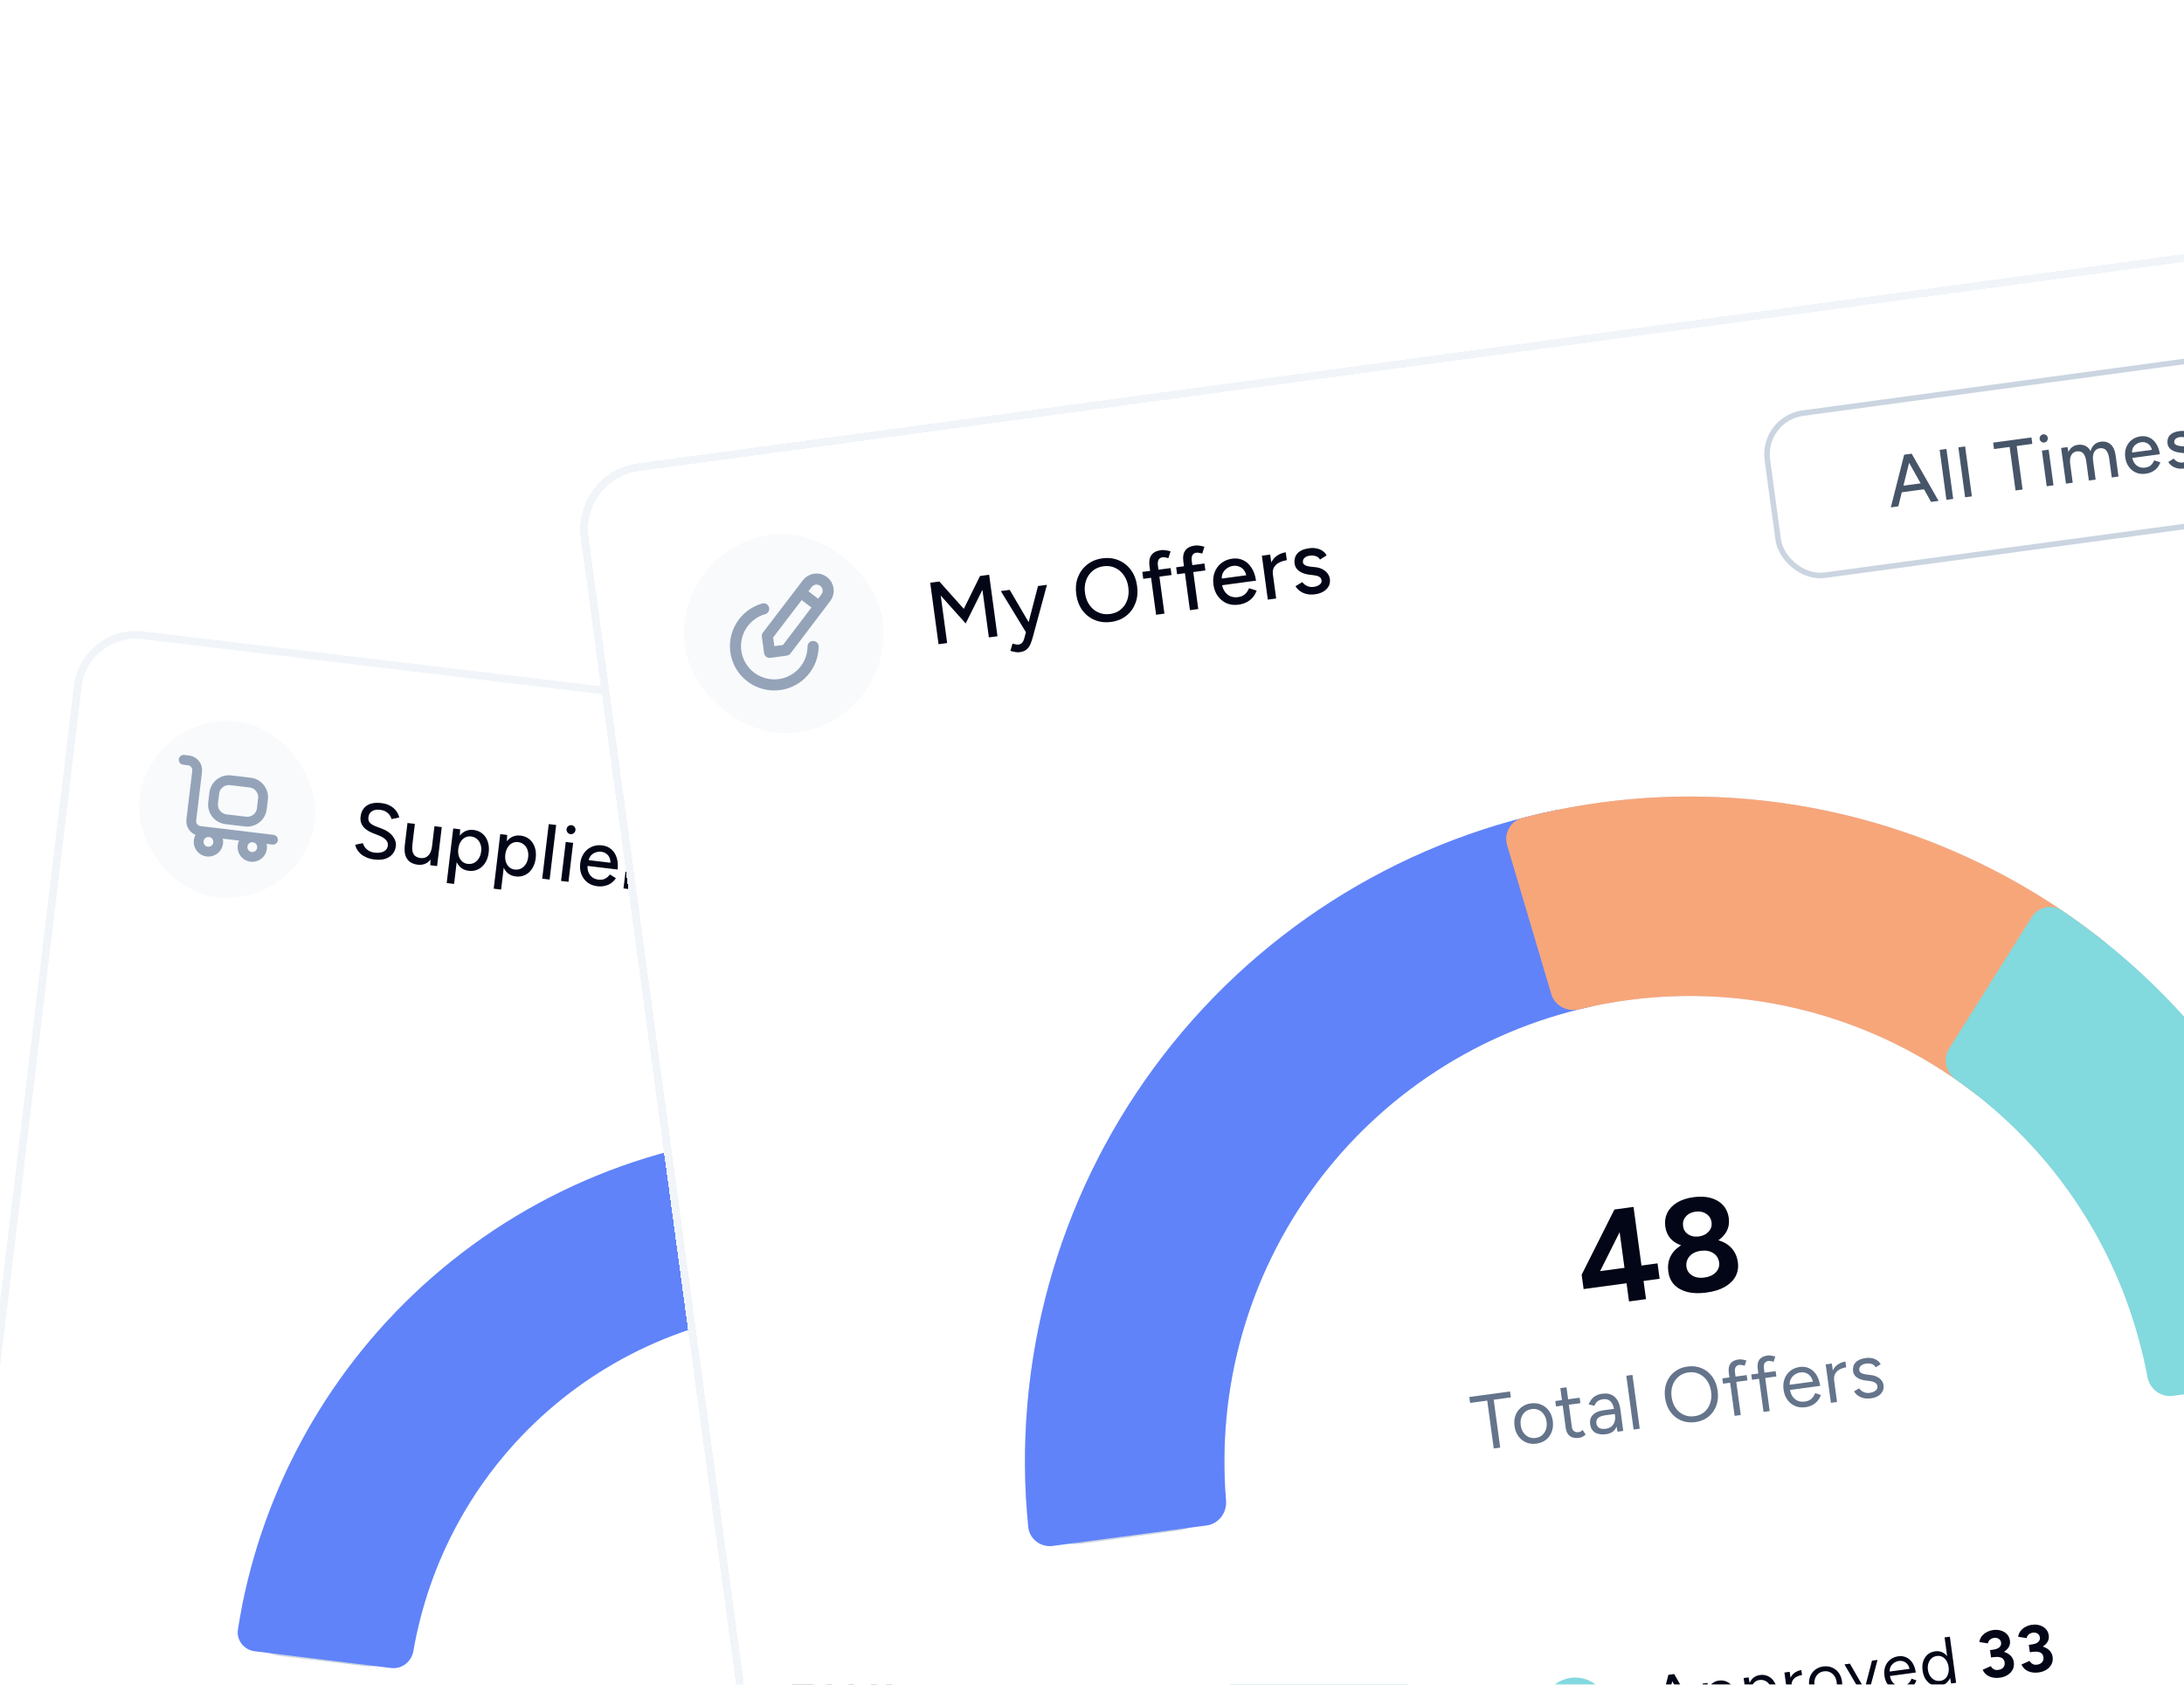<svg width="280" height="216" viewBox="0 0 280 216" fill="none" xmlns="http://www.w3.org/2000/svg">
<rect x="10.867" y="80.556" width="220.464" height="170.548" rx="7.5" transform="rotate(6.839 10.867 80.556)" fill="white"/>
<rect x="10.867" y="80.556" width="220.464" height="170.548" rx="7.5" transform="rotate(6.839 10.867 80.556)" stroke="#F1F5F9"/>
<rect x="19.226" y="91.195" width="22.65" height="22.65" rx="11.325" transform="rotate(6.839 19.226 91.195)" fill="#F8FAFC"/>
<g clip-path="url(#clip0_405_15140)">
<path d="M23.549 97.422L24.174 97.497C24.505 97.537 24.807 97.706 25.013 97.969C25.219 98.231 25.313 98.565 25.273 98.896L24.524 105.143C24.484 105.474 24.578 105.808 24.784 106.07C24.99 106.333 25.292 106.502 25.623 106.542L34.994 107.666M27.472 101.694C27.532 101.197 27.786 100.744 28.18 100.435C28.573 100.126 29.074 99.986 29.571 100.045L32.07 100.345C32.567 100.404 33.02 100.659 33.329 101.053C33.638 101.446 33.779 101.947 33.719 102.444L33.569 103.693C33.509 104.19 33.255 104.643 32.861 104.952C32.468 105.262 31.967 105.402 31.47 105.342L28.971 105.043C28.474 104.983 28.021 104.728 27.712 104.335C27.403 103.941 27.263 103.441 27.322 102.944L27.472 101.694ZM25.474 107.791C25.434 108.123 25.527 108.456 25.733 108.719C25.94 108.981 26.242 109.151 26.573 109.191C26.904 109.23 27.238 109.137 27.5 108.931C27.763 108.724 27.933 108.422 27.972 108.091C28.012 107.76 27.919 107.426 27.712 107.164C27.506 106.901 27.204 106.732 26.873 106.692C26.541 106.652 26.208 106.746 25.945 106.952C25.683 107.158 25.513 107.46 25.474 107.791ZM31.096 108.466C31.056 108.797 31.149 109.131 31.356 109.393C31.562 109.655 31.864 109.825 32.195 109.865C32.526 109.905 32.86 109.811 33.123 109.605C33.385 109.399 33.555 109.097 33.594 108.765C33.634 108.434 33.541 108.1 33.334 107.838C33.128 107.576 32.826 107.406 32.495 107.366C32.163 107.326 31.83 107.42 31.567 107.626C31.305 107.832 31.135 108.134 31.096 108.466Z" stroke="#94A3B8" stroke-width="1.258" stroke-linecap="round" stroke-linejoin="round"/>
</g>
<path d="M48.021 110.206C47.648 110.161 47.313 110.077 47.017 109.954C46.728 109.831 46.478 109.683 46.27 109.509C46.068 109.329 45.905 109.138 45.781 108.933C45.657 108.729 45.577 108.52 45.542 108.307L46.529 108.111C46.596 108.396 46.757 108.655 47.013 108.889C47.269 109.122 47.6 109.266 48.005 109.322C48.498 109.381 48.897 109.331 49.2 109.171C49.51 109.006 49.685 108.76 49.724 108.433C49.76 108.133 49.666 107.875 49.442 107.659C49.218 107.436 48.909 107.25 48.515 107.102L47.731 106.795C47.421 106.67 47.143 106.511 46.895 106.32C46.655 106.128 46.472 105.9 46.349 105.635C46.225 105.371 46.184 105.065 46.226 104.718C46.302 104.079 46.569 103.604 47.025 103.293C47.488 102.984 48.113 102.876 48.899 102.971C49.352 103.025 49.736 103.145 50.052 103.332C50.368 103.512 50.619 103.731 50.804 103.99C50.996 104.25 51.122 104.525 51.182 104.816L50.194 105.022C50.117 104.709 49.952 104.445 49.701 104.233C49.45 104.013 49.124 103.88 48.725 103.832C48.305 103.782 47.96 103.842 47.689 104.012C47.425 104.183 47.273 104.442 47.231 104.788C47.196 105.081 47.262 105.319 47.429 105.501C47.604 105.678 47.847 105.825 48.157 105.944L48.943 106.241C49.577 106.479 50.048 106.806 50.356 107.221C50.672 107.631 50.803 108.056 50.751 108.495C50.705 108.875 50.567 109.207 50.337 109.49C50.115 109.768 49.806 109.974 49.411 110.109C49.024 110.238 48.561 110.271 48.021 110.206ZM55.159 110.94L55.209 110.013L55.698 105.936L56.638 106.048L56.038 111.046L55.159 110.94ZM51.933 108.079L52.24 105.521L53.189 105.635L52.882 108.193L51.933 108.079ZM52.882 108.193C52.829 108.64 52.838 108.989 52.909 109.241C52.987 109.493 53.113 109.678 53.289 109.793C53.464 109.909 53.668 109.984 53.9 110.019C54.307 110.067 54.641 109.962 54.901 109.703C55.162 109.443 55.324 109.054 55.386 108.534L55.796 108.583C55.733 109.11 55.599 109.553 55.393 109.914C55.195 110.269 54.941 110.529 54.63 110.694C54.32 110.86 53.958 110.918 53.545 110.868C53.158 110.822 52.828 110.701 52.554 110.506C52.287 110.312 52.094 110.035 51.975 109.676C51.862 109.318 51.838 108.869 51.903 108.329L51.933 108.079L52.882 108.193ZM57.267 113.221L58.106 106.224L58.995 106.331L58.945 107.258L58.216 113.335L57.267 113.221ZM60.081 111.652C59.661 111.602 59.308 111.448 59.021 111.191C58.741 110.934 58.541 110.599 58.422 110.186C58.302 109.773 58.274 109.306 58.336 108.787C58.399 108.26 58.537 107.814 58.75 107.447C58.964 107.074 59.237 106.796 59.57 106.613C59.91 106.431 60.289 106.365 60.709 106.415C61.156 106.468 61.535 106.625 61.849 106.886C62.162 107.147 62.389 107.485 62.528 107.9C62.675 108.31 62.717 108.778 62.654 109.304C62.592 109.824 62.44 110.269 62.2 110.639C61.966 111.01 61.666 111.285 61.3 111.464C60.934 111.643 60.527 111.706 60.081 111.652ZM59.954 110.765C60.254 110.801 60.526 110.759 60.77 110.64C61.015 110.514 61.216 110.328 61.374 110.084C61.539 109.833 61.643 109.535 61.684 109.188C61.726 108.842 61.699 108.531 61.603 108.256C61.509 107.974 61.357 107.746 61.148 107.573C60.94 107.392 60.686 107.284 60.386 107.248C60.113 107.215 59.857 107.262 59.619 107.389C59.388 107.51 59.197 107.697 59.045 107.949C58.893 108.201 58.797 108.497 58.756 108.837C58.714 109.183 58.737 109.497 58.825 109.778C58.914 110.052 59.056 110.279 59.251 110.458C59.447 110.63 59.681 110.732 59.954 110.765ZM63.295 113.944L64.134 106.947L65.024 107.054L64.973 107.981L64.245 114.058L63.295 113.944ZM66.109 112.375C65.689 112.325 65.336 112.171 65.049 111.913C64.769 111.657 64.569 111.322 64.45 110.909C64.33 110.496 64.302 110.029 64.364 109.51C64.427 108.983 64.565 108.537 64.778 108.17C64.992 107.797 65.265 107.519 65.598 107.336C65.938 107.153 66.317 107.087 66.737 107.138C67.184 107.191 67.564 107.348 67.877 107.609C68.191 107.87 68.417 108.208 68.556 108.623C68.703 109.033 68.745 109.501 68.682 110.027C68.62 110.547 68.468 110.992 68.228 111.362C67.994 111.733 67.694 112.008 67.328 112.187C66.962 112.366 66.555 112.429 66.109 112.375ZM65.982 111.488C66.282 111.524 66.554 111.482 66.798 111.363C67.043 111.237 67.245 111.051 67.402 110.807C67.567 110.556 67.671 110.258 67.713 109.911C67.754 109.565 67.727 109.254 67.632 108.979C67.537 108.697 67.385 108.469 67.176 108.296C66.968 108.115 66.714 108.007 66.414 107.971C66.141 107.938 65.885 107.985 65.647 108.112C65.416 108.233 65.225 108.42 65.073 108.672C64.921 108.924 64.825 109.22 64.784 109.56C64.742 109.906 64.766 110.22 64.854 110.501C64.942 110.775 65.084 111.002 65.279 111.181C65.475 111.353 65.709 111.455 65.982 111.488ZM69.513 112.662L70.352 105.665L71.302 105.779L70.463 112.776L69.513 112.662ZM71.931 112.952L72.531 107.954L73.48 108.068L72.881 113.066L71.931 112.952ZM73.137 106.952C72.984 106.934 72.858 106.861 72.758 106.735C72.659 106.601 72.619 106.458 72.637 106.304C72.656 106.144 72.729 106.018 72.855 105.925C72.982 105.825 73.122 105.785 73.275 105.803C73.435 105.822 73.562 105.895 73.655 106.021C73.755 106.141 73.796 106.281 73.777 106.441C73.758 106.594 73.685 106.724 73.558 106.83C73.437 106.931 73.297 106.972 73.137 106.952ZM76.561 113.629C76.074 113.57 75.657 113.409 75.311 113.144C74.965 112.873 74.709 112.528 74.543 112.109C74.377 111.69 74.324 111.225 74.386 110.711C74.447 110.198 74.608 109.758 74.869 109.391C75.129 109.023 75.459 108.752 75.859 108.576C76.266 108.395 76.712 108.334 77.199 108.393C77.658 108.448 78.047 108.613 78.366 108.887C78.685 109.155 78.916 109.514 79.058 109.964C79.208 110.408 79.248 110.916 79.179 111.489L75.141 111.005L75.339 110.877C75.297 111.23 75.33 111.545 75.439 111.821C75.548 112.098 75.714 112.321 75.937 112.489C76.161 112.651 76.426 112.751 76.732 112.787C77.066 112.827 77.351 112.784 77.59 112.657C77.835 112.524 78.036 112.346 78.191 112.121L78.965 112.599C78.801 112.843 78.6 113.052 78.363 113.226C78.126 113.394 77.855 113.514 77.549 113.585C77.25 113.657 76.92 113.672 76.561 113.629ZM75.453 110.434L75.281 110.261L78.44 110.64L78.242 110.768C78.277 110.475 78.247 110.218 78.152 109.997C78.058 109.77 77.917 109.591 77.73 109.46C77.543 109.323 77.327 109.239 77.08 109.21C76.84 109.181 76.6 109.21 76.36 109.296C76.128 109.376 75.926 109.511 75.754 109.7C75.59 109.889 75.489 110.134 75.453 110.434ZM80.838 111.293C80.902 110.753 81.058 110.326 81.306 110.01C81.553 109.695 81.85 109.474 82.196 109.347C82.543 109.219 82.896 109.177 83.256 109.22L83.148 110.12C82.848 110.084 82.556 110.096 82.272 110.157C81.995 110.211 81.757 110.332 81.559 110.517C81.369 110.697 81.252 110.961 81.211 111.307L80.838 111.293ZM79.935 113.912L80.535 108.914L81.484 109.028L80.885 114.026L79.935 113.912ZM85.288 114.675C84.935 114.633 84.625 114.542 84.358 114.402C84.098 114.262 83.882 114.091 83.71 113.888C83.545 113.686 83.429 113.466 83.363 113.228L84.226 112.966C84.308 113.186 84.447 113.375 84.645 113.534C84.842 113.692 85.07 113.787 85.33 113.819C85.617 113.853 85.86 113.828 86.059 113.744C86.258 113.66 86.37 113.521 86.393 113.328C86.415 113.141 86.363 112.986 86.236 112.863C86.109 112.739 85.916 112.628 85.657 112.53L85.202 112.353C84.751 112.171 84.41 111.937 84.181 111.653C83.958 111.369 83.866 111.068 83.904 110.748C83.962 110.262 84.164 109.904 84.509 109.675C84.854 109.446 85.334 109.368 85.947 109.442C86.246 109.478 86.514 109.554 86.751 109.67C86.993 109.787 87.192 109.936 87.346 110.116C87.507 110.298 87.61 110.503 87.657 110.732L86.814 110.996C86.759 110.786 86.639 110.623 86.457 110.507C86.276 110.384 86.056 110.306 85.796 110.275C85.529 110.243 85.312 110.278 85.145 110.38C84.978 110.475 84.882 110.625 84.857 110.832C84.844 110.945 84.894 111.063 85.007 111.184C85.129 111.3 85.312 111.407 85.557 111.504L86.081 111.698C86.398 111.818 86.653 111.973 86.847 112.165C87.041 112.351 87.179 112.553 87.26 112.773C87.343 112.985 87.371 113.202 87.345 113.422C87.309 113.721 87.194 113.975 87 114.181C86.814 114.382 86.57 114.525 86.269 114.611C85.975 114.697 85.648 114.719 85.288 114.675Z" fill="#020617"/>
<g clip-path="url(#clip1_405_15140)">
<rect x="138.063" y="107.27" width="81.425" height="19.033" rx="5.033" transform="rotate(6.839 138.063 107.27)" fill="#2CA2AE"/>
<path d="M143.543 120.531L144.224 114.847L145.979 115.057C146.52 115.122 146.984 115.301 147.372 115.595C147.766 115.884 148.056 116.256 148.243 116.712C148.43 117.169 148.49 117.676 148.423 118.233C148.357 118.786 148.179 119.261 147.89 119.66C147.6 120.059 147.23 120.356 146.778 120.548C146.332 120.742 145.838 120.806 145.297 120.742L143.543 120.531ZM144.428 119.879L145.386 119.994C145.663 120.028 145.926 120.007 146.176 119.933C146.428 119.853 146.654 119.729 146.855 119.561C147.063 119.388 147.23 119.18 147.358 118.938C147.492 118.695 147.576 118.428 147.611 118.136C147.646 117.844 147.627 117.564 147.555 117.297C147.488 117.031 147.374 116.792 147.213 116.581C147.057 116.364 146.867 116.19 146.641 116.059C146.416 115.922 146.165 115.837 145.889 115.804L144.931 115.689L144.428 119.879ZM151.751 121.516L151.803 120.805L151.973 119.392C152.009 119.094 152.003 118.841 151.957 118.632C151.916 118.424 151.831 118.26 151.703 118.141C151.58 118.022 151.405 117.948 151.177 117.921C150.966 117.896 150.777 117.917 150.61 117.985C150.448 118.053 150.304 118.173 150.179 118.345L149.528 118.003C149.648 117.831 149.789 117.683 149.952 117.56C150.116 117.431 150.305 117.339 150.521 117.282C150.737 117.22 150.983 117.206 151.259 117.239C151.644 117.285 151.954 117.399 152.19 117.581C152.426 117.763 152.59 118.005 152.68 118.307C152.775 118.61 152.795 118.972 152.739 119.393L152.466 121.601L151.751 121.516ZM150.546 121.47C150.064 121.412 149.701 121.259 149.456 121.01C149.217 120.756 149.121 120.434 149.168 120.044C149.218 119.627 149.394 119.327 149.696 119.144C150.004 118.956 150.407 118.891 150.905 118.951L152.034 119.087L151.961 119.696L151.044 119.586C150.67 119.541 150.4 119.569 150.234 119.67C150.069 119.765 149.974 119.916 149.95 120.122C149.927 120.311 149.979 120.468 150.107 120.594C150.241 120.714 150.435 120.789 150.69 120.82C150.912 120.847 151.109 120.824 151.283 120.751C151.457 120.673 151.6 120.553 151.713 120.391C151.826 120.229 151.896 120.036 151.922 119.814L152.19 119.847C152.124 120.399 151.952 120.823 151.675 121.119C151.404 121.411 151.028 121.528 150.546 121.47ZM154.936 121.898L157.048 118.032L157.851 118.128L155.667 121.985L154.936 121.898ZM154.888 121.892L153.685 117.629L154.473 117.723L155.61 121.978L154.888 121.892ZM159.935 122.596C159.54 122.549 159.201 122.417 158.919 122.202C158.638 121.982 158.43 121.702 158.295 121.361C158.161 121.021 158.118 120.643 158.168 120.226C158.218 119.809 158.349 119.451 158.56 119.153C158.772 118.854 159.04 118.633 159.365 118.491C159.695 118.344 160.058 118.294 160.453 118.342C160.827 118.386 161.143 118.52 161.402 118.744C161.661 118.962 161.849 119.253 161.964 119.618C162.086 119.979 162.119 120.392 162.063 120.858L158.782 120.464L158.943 120.36C158.908 120.647 158.935 120.903 159.024 121.127C159.112 121.352 159.247 121.533 159.428 121.67C159.61 121.802 159.826 121.883 160.075 121.913C160.345 121.945 160.577 121.91 160.771 121.807C160.971 121.699 161.134 121.554 161.26 121.371L161.889 121.759C161.755 121.958 161.592 122.127 161.399 122.269C161.207 122.405 160.987 122.502 160.738 122.561C160.495 122.619 160.227 122.631 159.935 122.596ZM159.035 120L158.896 119.86L161.462 120.168L161.301 120.272C161.33 120.034 161.305 119.825 161.228 119.645C161.151 119.461 161.037 119.315 160.885 119.209C160.733 119.097 160.558 119.03 160.357 119.006C160.162 118.982 159.967 119.005 159.772 119.075C159.583 119.141 159.419 119.25 159.28 119.404C159.146 119.558 159.065 119.757 159.035 120ZM164.444 123.137C164.038 123.088 163.736 122.948 163.539 122.715C163.342 122.477 163.267 122.164 163.314 121.774L163.82 117.559L164.591 117.652L164.099 121.753C164.075 121.953 164.105 122.113 164.19 122.233C164.28 122.348 164.42 122.417 164.61 122.44C164.664 122.446 164.725 122.443 164.792 122.429C164.86 122.415 164.944 122.381 165.044 122.327L165.264 122.963C165.112 123.038 164.969 123.09 164.833 123.118C164.704 123.146 164.574 123.152 164.444 123.137ZM162.898 119.409L162.977 118.743L165.592 119.057L165.512 119.723L162.898 119.409ZM171.32 123.961C170.746 123.893 170.249 123.707 169.83 123.404C169.416 123.096 169.109 122.708 168.907 122.239C168.711 121.765 168.647 121.244 168.715 120.675C168.785 120.096 168.971 119.602 169.272 119.193C169.58 118.78 169.971 118.475 170.444 118.28C170.924 118.079 171.451 118.013 172.025 118.082C172.339 118.12 172.633 118.207 172.908 118.344C173.189 118.477 173.435 118.646 173.646 118.853C173.863 119.055 174.032 119.278 174.15 119.523L173.458 119.868C173.37 119.688 173.247 119.522 173.09 119.371C172.932 119.22 172.752 119.097 172.549 119.001C172.352 118.901 172.149 118.838 171.937 118.813C171.52 118.763 171.138 118.813 170.791 118.964C170.449 119.115 170.166 119.344 169.942 119.653C169.718 119.961 169.58 120.334 169.528 120.773C169.476 121.2 169.52 121.59 169.659 121.942C169.804 122.294 170.027 122.584 170.329 122.813C170.637 123.042 171.001 123.182 171.424 123.232C171.765 123.273 172.076 123.239 172.359 123.13C172.646 123.022 172.881 122.85 173.063 122.614C173.251 122.378 173.365 122.092 173.405 121.757L174.185 121.776C174.125 122.28 173.961 122.705 173.694 123.052C173.433 123.399 173.098 123.653 172.689 123.813C172.28 123.972 171.823 124.022 171.32 123.961ZM172.018 121.64L172.098 120.974L174.25 121.232L174.18 121.817L173.764 121.849L172.018 121.64ZM176.812 124.62C176.406 124.571 176.059 124.439 175.772 124.223C175.485 124.002 175.272 123.721 175.131 123.381C174.997 123.04 174.954 122.662 175.004 122.245C175.054 121.828 175.185 121.47 175.396 121.172C175.608 120.873 175.879 120.653 176.209 120.511C176.539 120.364 176.905 120.315 177.306 120.363C177.706 120.411 178.05 120.545 178.336 120.766C178.624 120.982 178.835 121.26 178.97 121.6C179.104 121.94 179.147 122.319 179.097 122.736C179.047 123.153 178.916 123.51 178.705 123.809C178.493 124.108 178.222 124.331 177.891 124.478C177.567 124.62 177.207 124.667 176.812 124.62ZM176.896 123.914C177.14 123.943 177.364 123.909 177.567 123.813C177.772 123.711 177.938 123.561 178.066 123.362C178.2 123.164 178.284 122.924 178.317 122.642C178.351 122.361 178.327 122.108 178.244 121.884C178.166 121.66 178.037 121.477 177.856 121.335C177.676 121.187 177.465 121.098 177.221 121.069C176.972 121.039 176.745 121.075 176.541 121.177C176.337 121.274 176.168 121.421 176.035 121.619C175.901 121.817 175.817 122.057 175.784 122.338C175.75 122.62 175.774 122.873 175.857 123.097C175.94 123.321 176.072 123.507 176.252 123.655C176.432 123.797 176.647 123.884 176.896 123.914ZM178.411 119.663C178.292 119.649 178.194 119.593 178.118 119.496C178.042 119.399 178.01 119.294 178.024 119.18C178.038 119.061 178.094 118.964 178.191 118.887C178.288 118.811 178.396 118.78 178.515 118.794C178.634 118.809 178.729 118.864 178.8 118.96C178.876 119.057 178.907 119.165 178.893 119.285C178.879 119.398 178.824 119.493 178.727 119.569C178.635 119.646 178.53 119.678 178.411 119.663ZM176.381 119.42C176.262 119.406 176.164 119.35 176.088 119.253C176.012 119.156 175.98 119.051 175.994 118.937C176.009 118.812 176.064 118.715 176.161 118.644C176.258 118.568 176.366 118.537 176.485 118.551C176.604 118.565 176.699 118.621 176.77 118.717C176.847 118.808 176.878 118.917 176.863 119.041C176.849 119.155 176.794 119.25 176.697 119.326C176.605 119.403 176.5 119.434 176.381 119.42ZM179.986 124.902L180.473 120.841L181.196 120.928L181.155 121.681L180.758 124.994L179.986 124.902ZM182.796 125.239L183.045 123.16L183.817 123.252L183.567 125.331L182.796 125.239ZM183.045 123.16C183.089 122.792 183.079 122.508 183.016 122.308C182.958 122.103 182.858 121.954 182.715 121.86C182.578 121.767 182.412 121.706 182.218 121.677C181.888 121.637 181.617 121.723 181.405 121.933C181.193 122.144 181.061 122.461 181.011 122.883L180.678 122.843C180.729 122.415 180.835 122.057 180.996 121.769C181.163 121.476 181.373 121.262 181.625 121.128C181.883 120.994 182.174 120.947 182.499 120.986C182.818 121.024 183.086 121.122 183.304 121.28C183.526 121.438 183.683 121.663 183.775 121.954C183.872 122.24 183.894 122.606 183.841 123.049L183.817 123.252L183.045 123.16ZM187.798 125.839L187.856 125.08L188.447 120.15L189.21 120.242L188.529 125.926L187.798 125.839ZM186.422 125.773C186.054 125.728 185.742 125.6 185.487 125.389C185.238 125.178 185.054 124.903 184.936 124.565C184.822 124.227 184.791 123.847 184.842 123.425C184.893 122.997 185.013 122.635 185.202 122.34C185.398 122.039 185.641 121.816 185.934 121.669C186.231 121.524 186.564 121.473 186.932 121.517C187.273 121.558 187.558 121.683 187.785 121.891C188.018 122.101 188.183 122.373 188.28 122.709C188.378 123.039 188.401 123.418 188.35 123.846C188.299 124.268 188.187 124.631 188.013 124.934C187.84 125.237 187.615 125.463 187.339 125.611C187.069 125.76 186.763 125.814 186.422 125.773ZM186.684 125.096C186.912 125.123 187.119 125.087 187.307 124.989C187.495 124.885 187.65 124.734 187.773 124.534C187.896 124.329 187.975 124.086 188.009 123.805C188.043 123.523 188.023 123.271 187.951 123.048C187.88 122.82 187.764 122.636 187.606 122.496C187.447 122.351 187.252 122.264 187.019 122.236C186.781 122.208 186.562 122.244 186.363 122.347C186.165 122.444 186.001 122.595 185.872 122.799C185.744 122.998 185.663 123.238 185.629 123.519C185.596 123.801 185.617 124.056 185.694 124.285C185.777 124.509 185.903 124.694 186.072 124.841C186.242 124.982 186.446 125.067 186.684 125.096ZM191.67 126.402C191.275 126.355 190.936 126.223 190.655 126.008C190.374 125.788 190.165 125.508 190.031 125.167C189.896 124.827 189.853 124.449 189.903 124.032C189.953 123.615 190.084 123.257 190.295 122.959C190.507 122.66 190.775 122.439 191.1 122.297C191.43 122.15 191.793 122.1 192.189 122.148C192.562 122.193 192.878 122.327 193.137 122.55C193.397 122.768 193.584 123.059 193.699 123.425C193.821 123.785 193.854 124.198 193.798 124.664L190.517 124.27L190.678 124.166C190.643 124.453 190.67 124.709 190.759 124.934C190.847 125.158 190.982 125.339 191.163 125.476C191.345 125.608 191.561 125.689 191.81 125.719C192.08 125.751 192.313 125.716 192.506 125.613C192.706 125.505 192.869 125.36 192.995 125.177L193.624 125.565C193.49 125.764 193.327 125.934 193.134 126.075C192.942 126.211 192.722 126.309 192.473 126.367C192.23 126.425 191.962 126.437 191.67 126.402ZM190.77 123.806L190.631 123.666L193.197 123.974L193.036 124.078C193.065 123.84 193.04 123.631 192.963 123.452C192.886 123.267 192.772 123.121 192.62 123.015C192.469 122.903 192.293 122.836 192.092 122.812C191.898 122.788 191.703 122.812 191.507 122.882C191.318 122.947 191.154 123.056 191.015 123.21C190.881 123.364 190.8 123.563 190.77 123.806ZM195.356 124.529C195.409 124.091 195.536 123.744 195.737 123.488C195.938 123.232 196.179 123.052 196.46 122.948C196.742 122.845 197.029 122.811 197.321 122.846L197.234 123.577C196.99 123.547 196.753 123.557 196.522 123.606C196.297 123.651 196.104 123.749 195.943 123.9C195.788 124.046 195.694 124.26 195.66 124.541L195.356 124.529ZM194.623 126.657L195.11 122.597L195.882 122.69L195.395 126.75L194.623 126.657Z" fill="#EFFCFC"/>
<path d="M206.325 122.824L208.249 125.273L205.801 127.197" stroke="#EFFCFC" stroke-width="0.818" stroke-linecap="round" stroke-linejoin="round"/>
</g>
<g clip-path="url(#clip2_405_15140)">
<path d="M174.205 228.909C177.434 229.297 180.39 226.991 180.525 223.742C181.267 205.832 175.608 188.166 164.453 173.971C152.081 158.227 133.962 148.043 114.08 145.658C94.199 143.274 74.185 148.885 58.441 161.257C44.246 172.412 34.571 188.238 31.057 205.816C30.419 209.005 32.746 211.944 35.975 212.331L46.77 213.626C49.999 214.013 52.898 211.697 53.642 208.531C56.37 196.919 62.967 186.507 72.436 179.066C83.457 170.406 97.467 166.478 111.383 168.147C125.3 169.816 137.984 176.945 146.644 187.966C154.086 197.435 158.033 209.111 157.938 221.039C157.912 224.291 160.181 227.227 163.41 227.615L174.205 228.909Z" fill="#CBD5E1"/>
<path d="M176.734 206.709C178.099 206.444 178.994 205.122 178.684 203.767C174.87 187.11 165.509 172.212 152.099 161.542C138.031 150.348 120.431 144.542 102.465 145.167C84.498 145.792 67.344 152.808 54.089 164.952C41.453 176.529 33.15 192.041 30.503 208.923C30.287 210.296 31.273 211.553 32.652 211.722L50.137 213.87C51.517 214.039 52.766 213.057 53.001 211.687C54.978 200.159 60.73 189.586 69.389 181.652C78.668 173.151 90.676 168.24 103.252 167.803C115.829 167.365 128.149 171.43 137.996 179.265C147.186 186.577 153.659 196.726 156.432 208.088C156.762 209.439 158.077 210.332 159.441 210.067L176.734 206.709Z" fill="#6083FA"/>
<path d="M177.553 229.311C178.933 229.476 180.19 228.492 180.31 227.107C181.152 217.347 180.086 207.516 177.172 198.163C176.758 196.836 175.319 196.144 174.007 196.602L157.372 202.399C156.059 202.857 155.372 204.29 155.767 205.623C157.569 211.711 158.259 218.075 157.803 224.408C157.704 225.795 158.682 227.048 160.062 227.213L177.553 229.311Z" fill="#82D9DE"/>
<path d="M99.295 200.816L99.477 199.302C99.512 199.012 99.64 198.703 99.862 198.375C100.084 198.047 100.375 197.727 100.737 197.415C101.099 197.104 101.513 196.824 101.979 196.576L103.704 195.627C103.942 195.503 104.168 195.358 104.38 195.191C104.603 195.025 104.787 194.839 104.934 194.634C105.091 194.419 105.183 194.207 105.208 193.997C105.239 193.737 105.202 193.495 105.097 193.269C105.003 193.045 104.842 192.858 104.617 192.71C104.391 192.561 104.104 192.466 103.754 192.424C103.454 192.388 103.177 192.415 102.923 192.507C102.679 192.599 102.469 192.736 102.296 192.918C102.122 193.1 101.991 193.302 101.903 193.525L99.833 192.912C99.993 192.424 100.263 191.985 100.645 191.595C101.026 191.204 101.497 190.911 102.058 190.715C102.63 190.51 103.256 190.448 103.936 190.529C104.715 190.623 105.368 190.843 105.894 191.19C106.42 191.537 106.804 191.973 107.045 192.499C107.297 193.016 107.385 193.594 107.308 194.234C107.231 194.884 106.981 195.442 106.56 195.908C106.15 196.366 105.609 196.778 104.937 197.143L103.389 198.007C103.075 198.172 102.798 198.362 102.56 198.577C102.321 198.791 102.129 199.037 101.985 199.314L106.767 199.887L106.552 201.686L99.295 200.816ZM108.607 201.933L113.98 193.65L116.176 193.731L110.886 202.206L108.607 201.933ZM108.741 193.204L108.966 191.33L116.357 192.217L116.176 193.731L114.049 193.841L108.741 193.204Z" fill="#020617"/>
<path d="M97.828 215.722L98.481 210.273L96.531 210.039L96.612 209.366L101.247 209.922L101.166 210.595L99.216 210.361L98.562 215.81L97.828 215.722ZM102.664 216.408C102.238 216.357 101.871 216.215 101.561 215.983C101.259 215.746 101.035 215.444 100.889 215.077C100.744 214.711 100.698 214.303 100.752 213.854C100.806 213.406 100.944 213.02 101.166 212.698C101.394 212.376 101.682 212.139 102.032 211.985C102.388 211.827 102.776 211.773 103.196 211.823C103.627 211.875 103.994 212.02 104.297 212.257C104.606 212.489 104.831 212.788 104.97 213.154C105.115 213.52 105.161 213.928 105.107 214.377C105.053 214.826 104.913 215.211 104.685 215.533C104.463 215.855 104.177 216.096 103.826 216.255C103.477 216.408 103.089 216.459 102.664 216.408ZM102.741 215.761C103.033 215.796 103.295 215.756 103.527 215.642C103.76 215.528 103.952 215.356 104.104 215.126C104.261 214.896 104.36 214.618 104.399 214.292C104.438 213.965 104.408 213.672 104.309 213.412C104.216 213.152 104.067 212.939 103.863 212.773C103.658 212.606 103.41 212.505 103.118 212.47C102.832 212.436 102.57 212.476 102.332 212.589C102.1 212.703 101.905 212.875 101.747 213.104C101.595 213.335 101.5 213.613 101.46 213.939C101.422 214.26 101.449 214.553 101.541 214.819C101.64 215.079 101.792 215.292 101.997 215.459C102.207 215.626 102.456 215.727 102.741 215.761ZM106.548 214.363C106.605 213.891 106.741 213.52 106.957 213.25C107.173 212.974 107.429 212.783 107.726 212.677C108.029 212.566 108.338 212.529 108.653 212.566L108.574 213.222C108.318 213.192 108.065 213.206 107.815 213.264C107.572 213.318 107.364 213.432 107.189 213.606C107.014 213.78 106.907 214.034 106.867 214.366L106.548 214.363ZM105.879 216.687L106.403 212.314L107.103 212.398L106.579 216.771L105.879 216.687ZM111.59 217.372L111.641 216.651L111.832 215.059C111.873 214.715 111.869 214.428 111.82 214.197C111.772 213.961 111.673 213.774 111.523 213.638C111.374 213.502 111.168 213.418 110.906 213.387C110.667 213.358 110.454 213.383 110.267 213.461C110.087 213.534 109.929 213.669 109.793 213.865L109.193 213.545C109.328 213.354 109.483 213.195 109.658 213.068C109.833 212.936 110.031 212.844 110.25 212.793C110.469 212.737 110.713 212.725 110.981 212.757C111.39 212.806 111.715 212.928 111.958 213.123C112.207 213.312 112.38 213.572 112.476 213.903C112.573 214.228 112.591 214.621 112.53 215.081L112.237 217.45L111.59 217.372ZM110.266 217.32C109.753 217.258 109.364 217.093 109.101 216.825C108.844 216.552 108.74 216.205 108.791 215.786C108.844 215.342 109.03 215.022 109.35 214.824C109.676 214.62 110.104 214.55 110.635 214.614L111.885 214.764L111.815 215.35L110.722 215.219C110.314 215.17 110.014 215.202 109.823 215.315C109.638 215.429 109.53 215.611 109.5 215.862C109.473 216.089 109.536 216.28 109.689 216.434C109.843 216.583 110.071 216.675 110.374 216.712C110.625 216.742 110.85 216.716 111.049 216.633C111.249 216.545 111.41 216.407 111.533 216.221C111.662 216.029 111.744 215.797 111.776 215.523L112.074 215.558C112.002 216.153 111.811 216.612 111.501 216.936C111.19 217.253 110.779 217.381 110.266 217.32ZM113.417 217.591L114.151 211.469L114.851 211.553L114.117 217.675L113.417 217.591Z" fill="#64748B"/>
</g>
<g filter="url(#filter0_d_405_15140)">
<rect x="78.316" y="48.562" width="250.008" height="192.983" rx="8.523" transform="rotate(-7.714 78.316 48.562)" fill="white" shape-rendering="crispEdges"/>
<rect x="78.879" y="48.991" width="249.008" height="191.983" rx="8.023" transform="rotate(-7.714 78.879 48.991)" stroke="#F1F5F9" shape-rendering="crispEdges"/>
<rect x="91.103" y="58.297" width="25.569" height="25.569" rx="12.784" transform="rotate(-7.714 91.103 58.297)" fill="#F8FAFC"/>
<g clip-path="url(#clip3_405_15140)">
<path d="M107.636 63.941L110.034 65.766M102.907 66.065C101.696 66.408 100.66 67.198 100.009 68.274C99.357 69.351 99.138 70.635 99.396 71.867C99.654 73.099 100.369 74.187 101.398 74.912C102.427 75.637 103.692 75.945 104.939 75.774C106.124 75.613 107.211 75.031 108.002 74.135C108.792 73.238 109.233 72.086 109.244 70.89M105.774 71.36L110.874 64.638C111.113 64.323 111.218 63.926 111.165 63.534C111.112 63.142 110.905 62.787 110.591 62.548C110.276 62.308 109.879 62.203 109.487 62.256C109.095 62.309 108.74 62.516 108.5 62.831L103.377 69.535L103.663 71.646L105.774 71.36Z" stroke="#94A3B8" stroke-width="1.421" stroke-linecap="round" stroke-linejoin="round"/>
</g>
<path d="M125.326 70.601L124.258 62.718L125.43 62.559L128.565 66.068L130.644 61.853L131.815 61.694L132.883 69.577L131.779 69.727L130.952 63.623L128.807 67.939L125.605 64.359L126.43 70.451L125.326 70.601ZM135.74 71.621C135.575 71.644 135.387 71.639 135.176 71.606C134.972 71.573 134.759 71.521 134.536 71.452L134.811 70.52C134.986 70.573 135.136 70.61 135.262 70.631C135.394 70.651 135.498 70.656 135.573 70.646C135.761 70.621 135.911 70.547 136.025 70.425C136.146 70.301 136.235 70.14 136.292 69.941L136.736 68.31L138.077 63.14L139.226 62.984L137.414 69.674C137.318 70.039 137.209 70.36 137.086 70.636C136.963 70.913 136.794 71.135 136.579 71.301C136.372 71.467 136.093 71.574 135.74 71.621ZM136.542 69.082L133.314 63.785L134.451 63.631L137.151 68.242L137.579 68.941L136.542 69.082ZM147.461 67.74C146.695 67.844 145.992 67.763 145.352 67.498C144.713 67.233 144.182 66.816 143.761 66.246C143.347 65.675 143.086 64.992 142.978 64.196C142.871 63.4 142.941 62.676 143.189 62.023C143.443 61.362 143.84 60.819 144.379 60.394C144.916 59.962 145.568 59.694 146.334 59.59C147.1 59.486 147.799 59.571 148.433 59.845C149.065 60.111 149.588 60.529 150.002 61.1C150.414 61.664 150.675 62.343 150.782 63.139C150.89 63.935 150.821 64.663 150.574 65.323C150.327 65.984 149.934 66.526 149.395 66.951C148.864 67.374 148.219 67.638 147.461 67.74ZM147.324 66.727C147.864 66.653 148.323 66.458 148.7 66.139C149.078 65.82 149.352 65.416 149.522 64.927C149.693 64.437 149.738 63.892 149.656 63.291C149.576 62.698 149.385 62.189 149.082 61.764C148.787 61.33 148.411 61.01 147.955 60.804C147.506 60.597 147.012 60.531 146.471 60.604C145.931 60.677 145.468 60.873 145.083 61.193C144.698 61.513 144.417 61.922 144.24 62.42C144.069 62.909 144.024 63.45 144.105 64.043C144.186 64.644 144.378 65.157 144.68 65.582C144.982 66.008 145.361 66.324 145.817 66.529C146.281 66.734 146.783 66.8 147.324 66.727ZM153.216 66.823L152.369 60.573C152.289 59.98 152.371 59.514 152.616 59.175C152.859 58.829 153.27 58.616 153.848 58.538C154.021 58.515 154.213 58.519 154.423 58.552C154.633 58.577 154.85 58.624 155.073 58.693L154.79 59.569C154.623 59.515 154.477 59.481 154.352 59.467C154.235 59.445 154.135 59.44 154.052 59.451C153.804 59.484 153.632 59.592 153.534 59.773C153.435 59.947 153.409 60.203 153.454 60.541L154.286 66.678L153.216 66.823ZM151.571 62.218L151.451 61.328L155.077 60.837L155.197 61.727L151.571 62.218ZM157.555 66.235L156.709 59.985C156.628 59.392 156.711 58.926 156.955 58.587C157.199 58.241 157.61 58.029 158.188 57.95C158.36 57.927 158.552 57.931 158.763 57.964C158.973 57.989 159.189 58.036 159.413 58.105L159.13 58.981C158.962 58.927 158.816 58.893 158.692 58.88C158.574 58.857 158.474 58.852 158.392 58.863C158.144 58.897 157.971 59.004 157.873 59.185C157.775 59.359 157.748 59.615 157.794 59.953L158.625 66.09L157.555 66.235ZM155.911 61.63L155.79 60.74L159.416 60.249L159.537 61.139L155.911 61.63ZM163.773 65.531C163.225 65.605 162.724 65.547 162.27 65.356C161.815 65.158 161.437 64.853 161.137 64.443C160.837 64.032 160.647 63.538 160.569 62.96C160.491 62.382 160.542 61.855 160.722 61.38C160.902 60.904 161.186 60.514 161.573 60.209C161.966 59.896 162.437 59.703 162.985 59.628C163.503 59.558 163.975 59.628 164.401 59.838C164.826 60.04 165.18 60.367 165.462 60.818C165.752 61.26 165.94 61.804 166.028 62.45L161.478 63.066L161.658 62.87C161.712 63.268 161.837 63.603 162.035 63.874C162.232 64.145 162.476 64.342 162.768 64.463C163.059 64.576 163.377 64.61 163.722 64.563C164.097 64.512 164.397 64.383 164.622 64.177C164.852 63.962 165.021 63.71 165.127 63.421L166.108 63.724C165.998 64.037 165.838 64.322 165.628 64.58C165.417 64.83 165.155 65.038 164.841 65.203C164.534 65.367 164.178 65.476 163.773 65.531ZM161.657 62.354L161.42 62.214L164.978 61.732L164.799 61.928C164.754 61.598 164.648 61.326 164.482 61.111C164.314 60.889 164.109 60.734 163.868 60.644C163.625 60.547 163.365 60.517 163.087 60.555C162.817 60.591 162.563 60.691 162.325 60.853C162.094 61.007 161.911 61.211 161.777 61.466C161.651 61.72 161.611 62.016 161.657 62.354ZM167.784 61.765C167.701 61.157 167.751 60.646 167.931 60.231C168.112 59.817 168.374 59.491 168.716 59.253C169.059 59.016 169.433 58.87 169.838 58.815L169.975 59.828C169.638 59.874 169.322 59.97 169.028 60.117C168.741 60.255 168.516 60.454 168.352 60.713C168.195 60.964 168.143 61.284 168.196 61.675L167.784 61.765ZM167.541 64.883L166.778 59.252L167.848 59.107L168.611 64.738L167.541 64.883ZM173.606 64.199C173.209 64.253 172.844 64.241 172.512 64.163C172.188 64.085 171.904 63.959 171.658 63.786C171.421 63.612 171.232 63.404 171.092 63.163L171.961 62.633C172.113 62.849 172.319 63.016 172.579 63.134C172.84 63.251 173.116 63.29 173.409 63.251C173.732 63.207 173.99 63.111 174.184 62.962C174.378 62.814 174.461 62.63 174.431 62.413C174.403 62.203 174.301 62.048 174.127 61.949C173.954 61.85 173.711 61.784 173.401 61.75L172.853 61.686C172.308 61.615 171.87 61.456 171.539 61.211C171.215 60.964 171.029 60.66 170.98 60.3C170.906 59.752 171.024 59.304 171.337 58.956C171.649 58.608 172.15 58.387 172.841 58.293C173.179 58.248 173.493 58.255 173.784 58.315C174.083 58.374 174.342 58.48 174.561 58.634C174.788 58.786 174.96 58.981 175.076 59.218L174.23 59.745C174.11 59.532 173.933 59.388 173.701 59.312C173.468 59.229 173.206 59.207 172.913 59.247C172.612 59.288 172.385 59.387 172.231 59.546C172.075 59.697 172.013 59.889 172.045 60.121C172.062 60.249 172.15 60.363 172.309 60.464C172.475 60.556 172.705 60.621 173.001 60.657L173.629 60.721C174.009 60.761 174.331 60.859 174.597 61.014C174.862 61.162 175.07 61.344 175.222 61.56C175.372 61.769 175.464 61.998 175.498 62.245C175.544 62.583 175.49 62.892 175.337 63.173C175.19 63.445 174.965 63.671 174.66 63.85C174.363 64.028 174.012 64.144 173.606 64.199Z" fill="#020617"/>
<g clip-path="url(#clip4_405_15140)">
<path d="M252.574 52.354L249.172 46.293L250.087 46.169L253.535 52.224L252.574 52.354ZM247.414 53.053L249.126 46.299L250.041 46.175L248.375 52.923L247.414 53.053ZM248.399 51.178L248.29 50.372L251.977 49.873L252.086 50.678L248.399 51.178ZM254.541 52.088L253.673 45.683L254.542 45.566L255.41 51.97L254.541 52.088ZM256.937 51.763L256.07 45.359L256.939 45.241L257.807 51.646L256.937 51.763ZM263.401 50.888L262.645 45.306L260.642 45.578L260.53 44.754L265.443 44.089L265.555 44.912L263.551 45.184L264.307 50.765L263.401 50.888ZM267.399 50.346L266.779 45.771L267.649 45.654L268.268 50.229L267.399 50.346ZM267.087 44.742C266.947 44.761 266.818 44.726 266.7 44.636C266.582 44.54 266.513 44.422 266.494 44.282C266.474 44.136 266.509 44.007 266.6 43.895C266.69 43.777 266.804 43.709 266.945 43.69C267.091 43.67 267.22 43.705 267.332 43.796C267.449 43.879 267.517 43.994 267.537 44.141C267.556 44.281 267.521 44.413 267.432 44.537C267.349 44.654 267.234 44.722 267.087 44.742ZM269.866 50.012L269.246 45.437L270.061 45.327L270.183 45.953C270.296 45.69 270.454 45.482 270.657 45.33C270.86 45.172 271.104 45.074 271.391 45.035C271.757 44.985 272.08 45.029 272.359 45.165C272.637 45.295 272.858 45.523 273.02 45.849C273.109 45.501 273.265 45.225 273.486 45.022C273.706 44.812 273.983 44.684 274.319 44.638C274.837 44.568 275.266 44.684 275.605 44.986C275.943 45.282 276.157 45.781 276.246 46.483L276.6 49.1L275.74 49.217L275.423 46.874C275.367 46.459 275.278 46.151 275.158 45.95C275.043 45.742 274.906 45.605 274.748 45.54C274.59 45.474 274.413 45.452 274.217 45.472C273.876 45.518 273.628 45.685 273.475 45.973C273.327 46.26 273.286 46.642 273.35 47.118L273.672 49.497L272.803 49.614L272.486 47.272C272.43 46.857 272.344 46.549 272.23 46.347C272.115 46.139 271.975 46.002 271.811 45.938C271.653 45.872 271.476 45.85 271.28 45.87C270.939 45.916 270.691 46.083 270.538 46.371C270.39 46.658 270.349 47.04 270.413 47.516L270.735 49.894L269.866 50.012ZM280.072 48.742C279.627 48.802 279.22 48.755 278.851 48.599C278.481 48.438 278.174 48.191 277.93 47.858C277.686 47.524 277.533 47.123 277.469 46.653C277.405 46.183 277.447 45.755 277.593 45.369C277.74 44.983 277.97 44.666 278.284 44.418C278.604 44.164 278.986 44.006 279.432 43.946C279.853 43.889 280.236 43.946 280.582 44.116C280.927 44.281 281.215 44.546 281.445 44.912C281.68 45.272 281.833 45.714 281.904 46.239L278.207 46.739L278.354 46.58C278.397 46.903 278.499 47.175 278.66 47.395C278.82 47.616 279.019 47.775 279.256 47.874C279.492 47.966 279.75 47.993 280.031 47.955C280.336 47.914 280.579 47.809 280.762 47.642C280.949 47.467 281.086 47.262 281.172 47.027L281.97 47.273C281.88 47.528 281.75 47.76 281.579 47.969C281.408 48.172 281.195 48.341 280.94 48.475C280.691 48.608 280.401 48.697 280.072 48.742ZM278.353 46.16L278.16 46.047L281.052 45.655L280.905 45.815C280.869 45.546 280.783 45.325 280.648 45.151C280.512 44.971 280.345 44.844 280.149 44.771C279.952 44.692 279.741 44.668 279.515 44.699C279.295 44.728 279.089 44.809 278.896 44.941C278.708 45.066 278.559 45.232 278.451 45.439C278.348 45.645 278.316 45.886 278.353 46.16ZM285.024 48.071C284.701 48.114 284.404 48.105 284.135 48.042C283.872 47.978 283.641 47.876 283.441 47.735C283.248 47.594 283.095 47.425 282.981 47.229L283.687 46.798C283.81 46.974 283.978 47.11 284.189 47.206C284.401 47.301 284.626 47.333 284.864 47.3C285.126 47.265 285.336 47.187 285.494 47.066C285.651 46.945 285.718 46.797 285.694 46.62C285.671 46.449 285.589 46.323 285.447 46.243C285.306 46.163 285.109 46.109 284.857 46.081L284.412 46.029C283.969 45.971 283.613 45.842 283.344 45.643C283.081 45.442 282.93 45.196 282.89 44.903C282.83 44.458 282.926 44.094 283.18 43.811C283.434 43.528 283.841 43.349 284.402 43.273C284.677 43.235 284.932 43.241 285.169 43.29C285.411 43.338 285.622 43.424 285.8 43.549C285.985 43.673 286.124 43.831 286.218 44.024L285.531 44.452C285.433 44.279 285.29 44.162 285.101 44.1C284.912 44.033 284.698 44.015 284.461 44.047C284.217 44.08 284.032 44.161 283.906 44.29C283.78 44.413 283.73 44.569 283.755 44.758C283.769 44.861 283.841 44.954 283.97 45.036C284.105 45.111 284.292 45.163 284.532 45.193L285.042 45.245C285.351 45.278 285.613 45.357 285.829 45.483C286.044 45.603 286.213 45.751 286.336 45.927C286.459 46.097 286.534 46.282 286.561 46.484C286.598 46.758 286.554 47.009 286.43 47.237C286.311 47.459 286.128 47.642 285.88 47.787C285.639 47.932 285.354 48.026 285.024 48.071Z" fill="#475569"/>
</g>
<rect x="230.872" y="41.683" width="86.191" height="20.972" rx="5.327" transform="rotate(-7.714 230.872 41.683)" stroke="#CBD5E1" stroke-width="0.71"/>
<g clip-path="url(#clip5_405_15140)">
<path d="M299.508 164.815C303.146 164.322 305.722 160.964 304.948 157.375C300.678 137.595 289.484 119.898 273.269 107.552C255.284 93.858 232.597 87.869 210.197 90.904C187.797 93.938 167.52 105.746 153.826 123.73C141.48 139.945 135.397 159.983 136.543 180.186C136.751 183.852 140.127 186.403 143.766 185.91L155.928 184.263C159.566 183.77 162.077 180.417 161.992 176.746C161.679 163.284 165.933 150.037 174.169 139.22C183.755 126.631 197.949 118.365 213.629 116.241C229.309 114.117 245.19 118.309 257.779 127.895C268.596 136.131 276.221 147.769 279.501 160.829C280.395 164.39 283.708 166.955 287.346 166.462L299.508 164.815Z" fill="#CBD5E1"/>
<path d="M207.761 94.15C207.497 92.603 206.027 91.559 204.49 91.875C183.879 96.107 165.523 107.827 153.007 124.824C140.49 141.822 134.746 162.829 136.822 183.768C136.977 185.329 138.41 186.423 139.966 186.216L159.679 183.596C161.235 183.39 162.321 181.961 162.189 180.398C160.97 166.023 165.003 151.654 173.596 139.986C182.188 128.317 194.712 120.202 208.801 117.098C210.333 116.761 211.375 115.3 211.111 113.753L207.761 94.15Z" fill="#6083FA"/>
<path d="M275.077 112.655C276.094 111.461 275.954 109.664 274.727 108.687C264.386 100.453 252.26 94.729 239.304 91.983C226.347 89.238 212.942 89.553 200.15 92.885C198.632 93.281 197.775 94.867 198.221 96.371L203.873 115.438C204.319 116.942 205.899 117.793 207.423 117.419C216.127 115.284 225.213 115.134 234.004 116.997C242.795 118.86 251.039 122.682 258.129 128.163C259.371 129.123 261.16 128.986 262.177 127.792L275.077 112.655Z" fill="#F7A67A"/>
<path d="M303.28 164.304C304.835 164.093 305.93 162.661 305.668 161.114C303.743 149.762 299.536 138.908 293.291 129.212C287.046 119.516 278.904 111.197 269.365 104.75C268.065 103.871 266.309 104.275 265.474 105.604L254.892 122.442C254.058 123.77 254.462 125.519 255.749 126.416C262.124 130.859 267.578 136.509 271.795 143.057C276.012 149.605 278.902 156.908 280.31 164.549C280.594 166.092 282.019 167.184 283.573 166.973L303.28 164.304Z" fill="#82D9DE"/>
<path d="M213.849 154.868L213.533 152.537L208.027 153.283L207.777 151.442L211.977 143.081L214.426 142.749L215.445 150.266L217.505 149.986L217.773 151.963L215.712 152.242L216.028 154.573L213.849 154.868ZM210.141 150.984L213.266 150.561L212.646 145.983L210.141 150.984ZM223.772 153.731C222.826 153.859 222.002 153.833 221.301 153.652C220.599 153.461 220.04 153.147 219.626 152.71C219.221 152.26 218.974 151.708 218.886 151.055C218.791 150.357 218.877 149.72 219.143 149.145C219.42 148.569 219.871 148.084 220.494 147.69C221.117 147.295 221.902 147.04 222.85 146.923C223.806 146.782 224.636 146.819 225.342 147.033C226.047 147.247 226.611 147.595 227.031 148.077C227.452 148.559 227.71 149.149 227.804 149.847C227.893 150.5 227.796 151.098 227.514 151.641C227.231 152.173 226.776 152.624 226.149 152.996C225.522 153.356 224.729 153.601 223.772 153.731ZM223.511 151.805C224.13 151.721 224.617 151.5 224.97 151.143C225.321 150.774 225.464 150.348 225.398 149.863C225.327 149.334 225.072 148.933 224.633 148.66C224.195 148.387 223.666 148.292 223.047 148.376C222.641 148.431 222.291 148.553 221.995 148.742C221.711 148.929 221.497 149.171 221.354 149.465C221.21 149.76 221.162 150.082 221.209 150.431C221.253 150.757 221.382 151.032 221.596 151.256C221.81 151.479 222.079 151.643 222.403 151.749C222.736 151.841 223.106 151.86 223.511 151.805ZM222.973 147.835C222.129 147.95 221.385 147.919 220.742 147.742C220.097 147.554 219.58 147.251 219.191 146.834C218.812 146.404 218.58 145.879 218.496 145.259C218.411 144.629 218.493 144.05 218.743 143.523C219.004 142.995 219.42 142.554 219.991 142.201C220.563 141.849 221.271 141.615 222.115 141.501C222.971 141.385 223.722 141.421 224.366 141.609C225.011 141.797 225.529 142.111 225.922 142.551C226.314 142.991 226.552 143.526 226.638 144.157C226.722 144.776 226.633 145.344 226.37 145.861C226.106 146.367 225.688 146.797 225.117 147.149C224.544 147.491 223.829 147.719 222.973 147.835ZM222.797 146.535C223.338 146.461 223.757 146.256 224.055 145.917C224.365 145.577 224.489 145.182 224.428 144.731C224.362 144.247 224.135 143.882 223.746 143.637C223.367 143.378 222.908 143.286 222.367 143.359C221.838 143.431 221.425 143.641 221.128 143.991C220.83 144.33 220.714 144.741 220.779 145.225C220.84 145.676 221.06 146.025 221.437 146.272C221.815 146.519 222.268 146.606 222.797 146.535Z" fill="#020617"/>
<path d="M196.504 173.722L195.672 167.583L193.475 167.88L193.372 167.122L198.595 166.414L198.697 167.173L196.5 167.471L197.332 173.609L196.504 173.722ZM201.982 173.1C201.503 173.165 201.061 173.114 200.657 172.948C200.259 172.775 199.929 172.508 199.666 172.149C199.404 171.79 199.238 171.358 199.169 170.852C199.101 170.346 199.142 169.886 199.293 169.471C199.451 169.054 199.699 168.713 200.038 168.447C200.382 168.172 200.79 168.003 201.263 167.939C201.75 167.874 202.192 167.927 202.59 168.101C202.994 168.267 203.324 168.53 203.58 168.89C203.842 169.249 204.008 169.681 204.076 170.187C204.145 170.693 204.1 171.154 203.943 171.57C203.792 171.985 203.547 172.329 203.21 172.603C202.871 172.869 202.462 173.035 201.982 173.1ZM201.884 172.371C202.212 172.326 202.487 172.209 202.709 172.018C202.931 171.828 203.092 171.585 203.192 171.29C203.3 170.995 203.328 170.663 203.278 170.295C203.229 169.928 203.113 169.615 202.931 169.359C202.755 169.102 202.532 168.911 202.261 168.788C201.99 168.664 201.691 168.624 201.362 168.669C201.04 168.712 200.765 168.83 200.537 169.021C200.315 169.212 200.151 169.455 200.044 169.75C199.943 170.045 199.918 170.376 199.968 170.744C200.016 171.105 200.129 171.418 200.305 171.681C200.487 171.938 200.714 172.128 200.985 172.252C201.262 172.375 201.562 172.414 201.884 172.371ZM207.444 172.36C206.964 172.425 206.576 172.351 206.279 172.137C205.983 171.923 205.804 171.589 205.742 171.136L205.044 165.982L205.833 165.875L206.52 170.95C206.554 171.2 206.646 171.385 206.796 171.505C206.952 171.617 207.151 171.657 207.394 171.624C207.473 171.614 207.547 171.594 207.617 171.564C207.692 171.527 207.786 171.454 207.898 171.345L208.29 171.944C208.135 172.079 207.99 172.176 207.858 172.234C207.726 172.299 207.588 172.341 207.444 172.36ZM204.49 168.335L204.395 167.636L207.519 167.212L207.614 167.912L204.49 168.335ZM212.375 171.572L212.227 170.769L211.984 168.976C211.931 168.588 211.845 168.275 211.726 168.037C211.606 167.793 211.445 167.617 211.243 167.511C211.042 167.404 210.793 167.371 210.497 167.411C210.228 167.448 210.002 167.535 209.82 167.673C209.644 167.804 209.51 167.996 209.417 168.25L208.67 168.07C208.764 167.823 208.888 167.606 209.043 167.417C209.197 167.223 209.387 167.066 209.612 166.949C209.836 166.825 210.099 166.743 210.401 166.702C210.861 166.639 211.251 166.68 211.572 166.824C211.898 166.96 212.161 167.196 212.36 167.53C212.558 167.858 212.689 168.282 212.753 168.801L213.105 171.473L212.375 171.572ZM210.913 171.89C210.335 171.969 209.864 171.899 209.5 171.68C209.142 171.455 208.931 171.105 208.867 170.632C208.799 170.133 208.912 169.73 209.204 169.422C209.503 169.108 209.951 168.91 210.549 168.829L211.958 168.638L212.047 169.298L210.816 169.465C210.356 169.527 210.038 169.647 209.861 169.825C209.691 170.002 209.625 170.232 209.663 170.514C209.698 170.77 209.821 170.961 210.032 171.086C210.242 171.205 210.518 171.241 210.859 171.195C211.142 171.157 211.38 171.064 211.574 170.918C211.768 170.764 211.905 170.568 211.986 170.33C212.074 170.084 212.096 169.807 212.054 169.498L212.389 169.453C212.48 170.123 212.402 170.679 212.154 171.12C211.905 171.555 211.491 171.812 210.913 171.89ZM214.434 171.293L213.5 164.395L214.288 164.289L215.222 171.186L214.434 171.293ZM222.353 170.341C221.69 170.431 221.081 170.359 220.528 170.126C219.975 169.894 219.517 169.527 219.155 169.028C218.793 168.528 218.565 167.93 218.471 167.234C218.375 166.531 218.433 165.895 218.643 165.324C218.859 164.746 219.2 164.272 219.665 163.902C220.13 163.531 220.694 163.301 221.357 163.211C222.021 163.121 222.626 163.196 223.174 163.436C223.727 163.669 224.182 164.036 224.537 164.536C224.892 165.03 225.116 165.625 225.21 166.321C225.305 167.018 225.247 167.654 225.038 168.231C224.828 168.808 224.491 169.282 224.026 169.652C223.568 170.022 223.01 170.252 222.353 170.341ZM222.25 169.582C222.743 169.515 223.161 169.338 223.503 169.051C223.845 168.757 224.092 168.386 224.245 167.937C224.405 167.487 224.448 166.986 224.373 166.435C224.299 165.889 224.125 165.421 223.852 165.03C223.577 164.633 223.233 164.341 222.82 164.156C222.413 163.964 221.959 163.902 221.46 163.969C220.967 164.036 220.547 164.217 220.199 164.512C219.85 164.8 219.596 165.172 219.437 165.628C219.277 166.078 219.234 166.575 219.308 167.121C219.383 167.672 219.557 168.144 219.831 168.535C220.105 168.926 220.452 169.217 220.872 169.407C221.292 169.591 221.751 169.65 222.25 169.582ZM227.387 169.538L226.644 164.05C226.574 163.538 226.641 163.137 226.842 162.849C227.05 162.553 227.4 162.372 227.893 162.305C228.024 162.288 228.175 162.291 228.345 162.314C228.516 162.338 228.699 162.38 228.894 162.441L228.683 163.101C228.524 163.063 228.389 163.034 228.28 163.016C228.17 162.997 228.079 162.993 228.007 163.002C227.777 163.033 227.613 163.133 227.516 163.3C227.423 163.459 227.398 163.694 227.44 164.002L228.176 169.432L227.387 169.538ZM225.905 165.414L225.813 164.734L228.937 164.311L229.029 164.991L225.905 165.414ZM231.095 169.036L230.352 163.548C230.282 163.035 230.348 162.635 230.55 162.347C230.758 162.051 231.108 161.87 231.6 161.803C231.732 161.785 231.883 161.788 232.053 161.812C232.224 161.836 232.407 161.878 232.602 161.938L232.391 162.599C232.231 162.561 232.097 162.532 231.988 162.513C231.878 162.495 231.787 162.49 231.715 162.5C231.485 162.531 231.321 162.63 231.223 162.797C231.131 162.957 231.106 163.191 231.148 163.5L231.883 168.929L231.095 169.036ZM229.613 164.912L229.521 164.232L232.645 163.809L232.737 164.489L229.613 164.912ZM236.455 168.431C235.976 168.495 235.537 168.444 235.14 168.278C234.742 168.104 234.411 167.838 234.149 167.479C233.893 167.119 233.73 166.686 233.662 166.18C233.593 165.674 233.635 165.214 233.786 164.798C233.943 164.382 234.188 164.042 234.52 163.776C234.858 163.503 235.263 163.334 235.736 163.27C236.196 163.208 236.609 163.269 236.975 163.453C237.34 163.631 237.642 163.911 237.882 164.294C238.121 164.676 238.278 165.143 238.352 165.695L234.283 166.246L234.457 166.052C234.511 166.446 234.625 166.775 234.802 167.039C234.984 167.302 235.214 167.491 235.491 167.608C235.767 167.718 236.069 167.75 236.397 167.706C236.745 167.659 237.026 167.537 237.241 167.341C237.461 167.144 237.619 166.901 237.714 166.614L238.441 166.867C238.351 167.14 238.213 167.386 238.029 167.605C237.851 167.823 237.628 168.004 237.36 168.147C237.098 168.29 236.797 168.384 236.455 168.431ZM234.461 165.71L234.233 165.581L237.632 165.12L237.448 165.316C237.405 165.001 237.306 164.736 237.15 164.523C236.994 164.31 236.803 164.156 236.575 164.059C236.348 163.963 236.097 163.933 235.821 163.971C235.552 164.007 235.304 164.104 235.078 164.262C234.858 164.419 234.688 164.623 234.568 164.873C234.454 165.116 234.418 165.395 234.461 165.71ZM239.802 165.137C239.73 164.605 239.774 164.161 239.933 163.805C240.091 163.443 240.317 163.161 240.611 162.961C240.911 162.753 241.238 162.625 241.593 162.577L241.693 163.316C241.404 163.355 241.131 163.442 240.875 163.577C240.625 163.705 240.429 163.889 240.288 164.128C240.146 164.368 240.101 164.675 240.152 165.05L239.802 165.137ZM239.731 167.866L239.063 162.94L239.852 162.833L240.519 167.76L239.731 167.866ZM244.871 167.291C244.509 167.34 244.187 167.33 243.903 167.261C243.619 167.186 243.373 167.072 243.165 166.92C242.963 166.766 242.809 166.59 242.702 166.39L243.353 166.011C243.495 166.219 243.687 166.377 243.929 166.485C244.171 166.593 244.427 166.628 244.696 166.592C245.005 166.55 245.256 166.456 245.45 166.309C245.644 166.156 245.725 165.967 245.695 165.744C245.667 165.54 245.566 165.387 245.392 165.283C245.224 165.179 244.983 165.108 244.67 165.07L244.18 165.006C243.717 164.948 243.345 164.818 243.063 164.615C242.781 164.406 242.619 164.15 242.578 163.848C242.515 163.382 242.617 163 242.885 162.703C243.158 162.398 243.597 162.205 244.201 162.123C244.49 162.084 244.759 162.091 245.007 162.145C245.255 162.198 245.475 162.292 245.667 162.426C245.858 162.554 246.007 162.718 246.115 162.918L245.466 163.317C245.351 163.105 245.188 162.963 244.977 162.891C244.767 162.819 244.52 162.803 244.238 162.841C243.936 162.882 243.708 162.979 243.555 163.134C243.401 163.282 243.34 163.471 243.371 163.701C243.389 163.832 243.475 163.948 243.629 164.047C243.788 164.139 244.011 164.203 244.297 164.238L244.807 164.299C245.139 164.334 245.425 164.416 245.663 164.544C245.9 164.666 246.088 164.818 246.226 165C246.365 165.182 246.449 165.384 246.479 165.608C246.519 165.903 246.475 166.17 246.347 166.408C246.218 166.646 246.028 166.843 245.774 166.998C245.52 167.146 245.219 167.243 244.871 167.291Z" fill="#64748B"/>
</g>
<circle cx="133.378" cy="217.319" r="4.262" transform="rotate(-7.714 133.378 217.319)" fill="#3B66F6"/>
<path d="M149.116 218.214L150.14 212.055L150.858 211.957L149.826 218.118L149.116 218.214ZM145.518 218.701L142.91 213.034L143.628 212.937L146.219 218.606L145.518 218.701ZM145.594 218.691L146.533 212.543L147.217 212.451L146.278 218.598L145.594 218.691ZM149.057 218.222L146.559 212.54L147.243 212.447L149.766 218.126L149.057 218.222ZM154.87 217.435L154.743 216.747L154.534 215.209C154.489 214.877 154.416 214.609 154.314 214.405C154.211 214.195 154.073 214.045 153.9 213.954C153.727 213.862 153.514 213.834 153.26 213.868C153.03 213.899 152.836 213.974 152.68 214.093C152.529 214.205 152.414 214.37 152.334 214.587L151.694 214.433C151.774 214.221 151.881 214.035 152.014 213.874C152.146 213.707 152.309 213.573 152.501 213.472C152.693 213.366 152.919 213.295 153.178 213.26C153.572 213.207 153.907 213.242 154.181 213.365C154.461 213.482 154.686 213.684 154.857 213.97C155.027 214.251 155.139 214.614 155.194 215.06L155.495 217.35L154.87 217.435ZM153.617 217.707C153.121 217.775 152.718 217.715 152.406 217.528C152.099 217.334 151.917 217.035 151.863 216.629C151.805 216.201 151.901 215.856 152.152 215.592C152.408 215.323 152.792 215.153 153.305 215.084L154.512 214.92L154.589 215.486L153.533 215.629C153.139 215.682 152.866 215.785 152.715 215.937C152.569 216.089 152.513 216.286 152.546 216.528C152.575 216.748 152.681 216.911 152.861 217.019C153.041 217.12 153.278 217.151 153.571 217.112C153.813 217.079 154.017 217 154.184 216.874C154.349 216.742 154.467 216.575 154.537 216.37C154.611 216.159 154.631 215.922 154.595 215.657L154.882 215.618C154.96 216.192 154.893 216.669 154.68 217.047C154.467 217.42 154.112 217.64 153.617 217.707ZM156.898 217.16L156.326 212.937L157.002 212.845L157.574 217.068L156.898 217.16ZM156.54 211.91C156.427 211.926 156.323 211.897 156.227 211.824C156.131 211.751 156.075 211.658 156.06 211.545C156.044 211.427 156.073 211.323 156.147 211.232C156.22 211.137 156.313 211.081 156.425 211.066C156.543 211.05 156.648 211.079 156.738 211.152C156.833 211.22 156.889 211.313 156.905 211.431C156.92 211.543 156.891 211.648 156.818 211.744C156.751 211.839 156.658 211.894 156.54 211.91ZM160.702 216.748C160.291 216.803 159.958 216.74 159.704 216.556C159.45 216.373 159.296 216.087 159.244 215.698L158.645 211.281L159.321 211.189L159.91 215.539C159.939 215.753 160.018 215.912 160.147 216.015C160.28 216.111 160.451 216.145 160.659 216.117C160.727 216.108 160.791 216.091 160.85 216.065C160.915 216.034 160.995 215.971 161.091 215.878L161.428 216.391C161.294 216.507 161.171 216.59 161.057 216.639C160.944 216.695 160.826 216.731 160.702 216.748ZM158.17 213.298L158.089 212.698L160.766 212.335L160.848 212.935L158.17 213.298ZM162.616 216.385L162.044 212.162L162.72 212.071L163.292 216.294L162.616 216.385ZM162.258 211.136C162.145 211.151 162.041 211.122 161.945 211.049C161.849 210.976 161.793 210.883 161.778 210.771C161.762 210.652 161.791 210.548 161.865 210.458C161.938 210.362 162.031 210.306 162.143 210.291C162.261 210.275 162.366 210.304 162.456 210.378C162.551 210.445 162.607 210.538 162.623 210.656C162.638 210.769 162.609 210.873 162.536 210.969C162.469 211.064 162.376 211.12 162.258 211.136ZM164.818 216.087L164.246 211.864L164.88 211.778L165.027 212.55L165.494 215.995L164.818 216.087ZM167.783 215.685L167.49 213.523L168.166 213.432L168.458 215.594L167.783 215.685ZM167.49 213.523C167.434 213.107 167.343 212.795 167.217 212.588C167.092 212.382 166.939 212.25 166.76 212.195C166.579 212.133 166.382 212.117 166.168 212.146C165.796 212.196 165.524 212.368 165.352 212.66C165.184 212.947 165.133 213.329 165.198 213.808L164.868 213.853C164.808 213.408 164.821 213.016 164.907 212.678C164.993 212.339 165.148 212.069 165.373 211.866C165.598 211.664 165.885 211.539 166.234 211.492C166.566 211.447 166.863 211.475 167.123 211.578C167.388 211.674 167.608 211.856 167.782 212.125C167.962 212.393 168.08 212.761 168.138 213.229L168.166 213.432L167.49 213.523ZM171.741 216.973C171.471 217.009 171.219 217.015 170.986 216.989C170.76 216.968 170.563 216.934 170.397 216.888C170.236 216.847 170.119 216.808 170.045 216.772L170.224 216.189C170.303 216.219 170.414 216.252 170.556 216.29C170.7 216.334 170.864 216.363 171.05 216.378C171.242 216.398 171.442 216.394 171.65 216.366C171.921 216.329 172.155 216.24 172.354 216.098C172.559 215.962 172.705 215.767 172.791 215.515C172.883 215.267 172.905 214.96 172.855 214.594L172.337 210.768L173.013 210.677L173.53 214.494C173.595 214.978 173.56 215.396 173.424 215.747C173.288 216.098 173.074 216.376 172.781 216.582C172.487 216.788 172.141 216.919 171.741 216.973ZM171.469 215.152C171.091 215.203 170.747 215.158 170.435 215.017C170.124 214.875 169.865 214.655 169.658 214.356C169.456 214.051 169.327 213.69 169.27 213.274C169.213 212.846 169.241 212.46 169.355 212.118C169.474 211.77 169.665 211.486 169.928 211.267C170.19 211.047 170.51 210.912 170.888 210.861C171.242 210.813 171.564 210.861 171.853 211.006C172.142 211.15 172.382 211.376 172.573 211.682C172.768 211.983 172.895 212.347 172.953 212.775C173.01 213.197 172.984 213.579 172.876 213.92C172.773 214.261 172.601 214.54 172.361 214.756C172.121 214.972 171.823 215.104 171.469 215.152ZM171.55 214.547C171.798 214.514 172.008 214.416 172.182 214.255C172.355 214.094 172.479 213.891 172.555 213.646C172.63 213.395 172.646 213.114 172.604 212.805C172.564 212.506 172.472 212.249 172.328 212.034C172.189 211.812 172.015 211.649 171.806 211.545C171.602 211.435 171.373 211.398 171.12 211.432C170.855 211.468 170.628 211.567 170.438 211.731C170.252 211.888 170.117 212.092 170.031 212.345C169.949 212.591 169.929 212.863 169.969 213.162C170.011 213.471 170.107 213.736 170.258 213.957C170.407 214.172 170.592 214.333 170.813 214.441C171.04 214.548 171.286 214.583 171.55 214.547ZM178.472 214.238L177.755 208.942L177.781 208.311L178.778 208.176L179.578 214.088L178.472 214.238ZM176.674 210.361L176.532 209.314C176.674 209.306 176.822 209.252 176.974 209.151C177.126 209.044 177.272 208.916 177.412 208.765C177.557 208.607 177.68 208.453 177.78 208.302L178.612 208.921C178.44 209.173 178.253 209.408 178.053 209.624C177.853 209.835 177.638 210.007 177.41 210.141C177.187 210.275 176.942 210.348 176.674 210.361ZM181.1 213.882L180.985 213.029C180.963 212.865 180.989 212.678 181.064 212.467C181.138 212.257 181.252 212.04 181.406 211.819C181.559 211.598 181.746 211.386 181.965 211.184L182.773 210.421C182.886 210.32 182.988 210.208 183.081 210.087C183.179 209.965 183.253 209.837 183.304 209.704C183.36 209.565 183.379 209.436 183.363 209.318C183.344 209.171 183.289 209.044 183.2 208.936C183.116 208.826 183.002 208.747 182.858 208.698C182.714 208.649 182.543 208.637 182.346 208.664C182.177 208.687 182.03 208.741 181.904 208.827C181.783 208.912 181.689 209.017 181.619 209.141C181.55 209.265 181.507 209.394 181.491 209.528L180.273 209.487C180.291 209.198 180.377 208.919 180.53 208.652C180.683 208.385 180.898 208.158 181.177 207.971C181.461 207.778 181.794 207.655 182.177 207.603C182.616 207.544 183.004 207.572 183.34 207.687C183.677 207.802 183.948 207.985 184.155 208.239C184.366 208.485 184.496 208.789 184.545 209.149C184.594 209.515 184.537 209.855 184.373 210.17C184.214 210.478 183.977 210.78 183.662 211.075L182.938 211.766C182.79 211.901 182.666 212.044 182.566 212.195C182.466 212.346 182.396 212.508 182.357 212.679L185.051 212.314L185.188 213.328L181.1 213.882Z" fill="#020617"/>
<circle cx="206.958" cy="207.354" r="4.262" transform="rotate(-7.714 206.958 207.354)" fill="#82D9DE"/>
<path d="M222.096 208.33L218.921 202.74L219.639 202.642L222.847 208.228L222.096 208.33ZM217.29 208.981L218.896 202.743L219.622 202.645L218.05 208.878L217.29 208.981ZM218.202 207.146L218.115 206.504L221.401 206.059L221.488 206.701L218.202 207.146ZM224.073 209.783L223.273 203.87L223.906 203.785L224.054 204.556L224.749 209.691L224.073 209.783ZM225.961 207.91C225.607 207.958 225.282 207.907 224.986 207.758C224.696 207.608 224.456 207.377 224.264 207.065C224.072 206.747 223.947 206.371 223.888 205.937C223.829 205.498 223.849 205.102 223.951 204.75C224.052 204.398 224.223 204.112 224.462 203.89C224.707 203.668 225.007 203.532 225.362 203.484C225.739 203.433 226.084 203.481 226.396 203.628C226.709 203.775 226.966 204.004 227.169 204.315C227.377 204.625 227.511 204.999 227.57 205.438C227.629 205.872 227.6 206.269 227.482 206.629C227.37 206.982 227.182 207.271 226.92 207.496C226.658 207.721 226.339 207.859 225.961 207.91ZM225.726 207.314C225.99 207.278 226.215 207.179 226.399 207.016C226.589 206.853 226.727 206.642 226.813 206.384C226.904 206.125 226.928 205.841 226.886 205.531C226.844 205.221 226.748 204.954 226.597 204.727C226.451 204.501 226.265 204.334 226.039 204.227C225.812 204.12 225.567 204.084 225.302 204.12C225.054 204.154 224.841 204.251 224.662 204.413C224.489 204.574 224.362 204.784 224.283 205.041C224.208 205.298 224.192 205.581 224.234 205.89C224.276 206.2 224.367 206.469 224.507 206.696C224.652 206.923 224.83 207.091 225.04 207.2C225.249 207.31 225.478 207.347 225.726 207.314ZM229.345 209.069L228.544 203.156L229.178 203.071L229.325 203.842L230.021 208.977L229.345 209.069ZM231.233 207.196C230.878 207.244 230.553 207.193 230.258 207.044C229.968 206.894 229.727 206.663 229.536 206.351C229.344 206.033 229.218 205.657 229.16 205.223C229.1 204.784 229.121 204.388 229.222 204.036C229.324 203.684 229.494 203.398 229.734 203.176C229.979 202.953 230.279 202.818 230.633 202.77C231.011 202.719 231.356 202.767 231.668 202.914C231.98 203.061 232.238 203.29 232.44 203.601C232.649 203.911 232.782 204.285 232.842 204.724C232.901 205.158 232.871 205.555 232.754 205.915C232.641 206.268 232.454 206.557 232.192 206.782C231.93 207.007 231.61 207.145 231.233 207.196ZM230.997 206.6C231.262 206.564 231.487 206.465 231.671 206.302C231.861 206.139 231.999 205.928 232.084 205.67C232.175 205.411 232.2 205.127 232.158 204.817C232.116 204.507 232.019 204.24 231.868 204.013C231.723 203.787 231.537 203.62 231.31 203.513C231.084 203.406 230.838 203.37 230.573 203.406C230.326 203.44 230.112 203.537 229.934 203.699C229.76 203.86 229.634 204.07 229.554 204.327C229.48 204.584 229.464 204.867 229.506 205.176C229.548 205.486 229.639 205.755 229.778 205.982C229.924 206.209 230.101 206.377 230.311 206.486C230.521 206.596 230.75 206.633 230.997 206.6ZM234.407 204.332C234.345 203.876 234.383 203.495 234.519 203.19C234.655 202.879 234.848 202.638 235.1 202.466C235.357 202.288 235.638 202.178 235.942 202.137L236.028 202.771C235.78 202.804 235.546 202.879 235.327 202.995C235.112 203.104 234.944 203.261 234.823 203.467C234.702 203.673 234.663 203.936 234.707 204.257L234.407 204.332ZM234.345 206.671L233.773 202.448L234.449 202.357L235.021 206.579L234.345 206.671ZM239.361 206.095C238.95 206.151 238.571 206.107 238.225 205.965C237.884 205.816 237.601 205.588 237.376 205.28C237.151 204.972 237.009 204.602 236.95 204.168C236.891 203.734 236.927 203.34 237.056 202.984C237.191 202.627 237.404 202.335 237.694 202.106C237.989 201.871 238.339 201.726 238.745 201.671C239.161 201.615 239.54 201.661 239.882 201.81C240.228 201.952 240.511 202.178 240.73 202.486C240.955 202.794 241.097 203.165 241.156 203.598C241.215 204.032 241.176 204.427 241.041 204.784C240.912 205.139 240.702 205.434 240.413 205.669C240.123 205.897 239.772 206.039 239.361 206.095ZM239.276 205.47C239.558 205.432 239.794 205.331 239.984 205.168C240.174 205.004 240.312 204.796 240.398 204.544C240.49 204.291 240.515 204.006 240.472 203.691C240.429 203.376 240.33 203.108 240.174 202.888C240.024 202.668 239.832 202.505 239.6 202.399C239.368 202.292 239.111 202.258 238.829 202.296C238.553 202.334 238.318 202.435 238.122 202.599C237.932 202.762 237.791 202.97 237.699 203.224C237.613 203.476 237.591 203.76 237.634 204.075C237.676 204.385 237.772 204.653 237.923 204.879C238.079 205.099 238.273 205.262 238.506 205.368C238.744 205.473 239.001 205.507 239.276 205.47ZM243.847 205.384L244.998 200.928L245.707 200.832L244.514 205.294L243.847 205.384ZM243.804 205.39L241.467 201.406L242.168 201.311L244.463 205.301L243.804 205.39ZM248.988 204.791C248.577 204.846 248.201 204.803 247.861 204.66C247.52 204.511 247.236 204.283 247.011 203.975C246.792 203.666 246.653 203.295 246.594 202.862C246.535 202.428 246.571 202.033 246.7 201.678C246.835 201.321 247.045 201.029 247.33 200.801C247.619 200.567 247.966 200.422 248.372 200.367C248.766 200.314 249.12 200.366 249.434 200.525C249.747 200.677 250.006 200.917 250.211 201.245C250.416 201.573 250.55 201.973 250.614 202.446L247.126 202.919L247.276 202.752C247.321 203.09 247.42 203.372 247.571 203.598C247.728 203.823 247.924 203.986 248.162 204.086C248.398 204.18 248.657 204.208 248.938 204.17C249.237 204.129 249.478 204.025 249.662 203.857C249.851 203.688 249.986 203.48 250.067 203.234L250.69 203.451C250.613 203.685 250.495 203.896 250.337 204.083C250.185 204.27 249.994 204.425 249.764 204.548C249.54 204.67 249.281 204.751 248.988 204.791ZM247.279 202.459L247.083 202.348L249.997 201.953L249.839 202.121C249.803 201.851 249.718 201.624 249.584 201.442C249.45 201.259 249.286 201.127 249.091 201.044C248.897 200.962 248.681 200.936 248.445 200.968C248.214 201 248.001 201.083 247.808 201.218C247.619 201.352 247.474 201.527 247.371 201.742C247.273 201.95 247.242 202.189 247.279 202.459ZM255.142 203.854L255.002 203.073L254.307 197.947L254.983 197.855L255.784 203.767L255.142 203.854ZM253.695 204.153C253.317 204.204 252.972 204.157 252.66 204.01C252.348 203.863 252.088 203.634 251.879 203.324C251.676 203.008 251.545 202.633 251.486 202.199C251.427 201.76 251.453 201.364 251.566 201.01C251.684 200.656 251.874 200.366 252.136 200.141C252.398 199.917 252.718 199.779 253.095 199.728C253.45 199.68 253.772 199.731 254.062 199.881C254.357 200.03 254.601 200.261 254.792 200.573C254.983 200.885 255.109 201.261 255.168 201.7C255.227 202.134 255.206 202.529 255.106 202.887C255.004 203.239 254.831 203.526 254.586 203.749C254.346 203.97 254.049 204.105 253.695 204.153ZM253.763 203.516C254.011 203.483 254.221 203.385 254.394 203.224C254.567 203.063 254.691 202.854 254.765 202.598C254.845 202.34 254.864 202.057 254.822 201.747C254.78 201.437 254.687 201.169 254.541 200.942C254.401 200.715 254.227 200.546 254.017 200.437C253.807 200.328 253.576 200.29 253.322 200.325C253.058 200.361 252.83 200.46 252.64 200.624C252.456 200.786 252.321 200.997 252.235 201.255C252.15 201.513 252.128 201.797 252.17 202.106C252.212 202.416 252.309 202.684 252.46 202.91C252.611 203.136 252.799 203.303 253.026 203.41C253.253 203.517 253.498 203.552 253.763 203.516ZM261.411 203.108C261.062 203.155 260.74 203.147 260.445 203.084C260.149 203.015 259.892 202.898 259.675 202.733C259.462 202.561 259.301 202.347 259.192 202.093L260.214 201.636C260.263 201.698 260.328 201.776 260.409 201.868C260.49 201.954 260.594 202.023 260.721 202.075C260.848 202.126 261.008 202.139 261.199 202.113C261.481 202.075 261.693 201.969 261.835 201.795C261.983 201.614 262.04 201.4 262.007 201.152C261.984 200.984 261.921 200.84 261.819 200.722C261.717 200.604 261.566 200.524 261.365 200.482C261.17 200.434 260.92 200.431 260.616 200.472L260.261 200.52L260.155 199.735L260.467 199.692C260.805 199.647 261.129 199.646 261.439 199.69C261.748 199.728 262.025 199.811 262.272 199.938C262.524 200.059 262.729 200.22 262.888 200.422C263.047 200.619 263.145 200.855 263.182 201.131C263.23 201.486 263.179 201.805 263.028 202.089C262.876 202.368 262.658 202.595 262.372 202.772C262.086 202.948 261.766 203.06 261.411 203.108ZM260.232 200.309L260.133 199.574L260.488 199.526C260.882 199.473 261.165 199.366 261.338 199.205C261.512 199.043 261.582 198.845 261.55 198.608C261.532 198.473 261.482 198.357 261.4 198.259C261.317 198.161 261.21 198.089 261.078 198.044C260.946 197.999 260.798 197.988 260.635 198.01C260.528 198.024 260.421 198.059 260.313 198.113C260.205 198.163 260.109 198.236 260.025 198.333C259.945 198.424 259.888 198.55 259.852 198.709L258.763 198.539C258.804 198.252 258.908 198.003 259.074 197.791C259.245 197.573 259.46 197.398 259.717 197.265C259.973 197.127 260.245 197.039 260.532 197C260.898 196.951 261.237 196.976 261.549 197.077C261.86 197.173 262.117 197.33 262.318 197.549C262.52 197.769 262.642 198.036 262.685 198.351C262.722 198.622 262.688 198.864 262.586 199.079C262.483 199.293 262.328 199.483 262.121 199.649C261.92 199.814 261.683 199.949 261.411 200.055C261.137 200.155 260.849 200.226 260.545 200.267L260.232 200.309ZM266.386 202.434C266.037 202.482 265.715 202.474 265.419 202.41C265.123 202.342 264.867 202.224 264.649 202.059C264.437 201.887 264.276 201.674 264.167 201.419L265.189 200.962C265.237 201.024 265.302 201.102 265.384 201.194C265.464 201.28 265.568 201.35 265.696 201.401C265.823 201.453 265.982 201.465 266.174 201.439C266.455 201.401 266.667 201.295 266.81 201.121C266.958 200.941 267.015 200.726 266.981 200.479C266.958 200.31 266.896 200.166 266.794 200.048C266.692 199.93 266.54 199.85 266.34 199.809C266.144 199.761 265.894 199.757 265.59 199.798L265.236 199.846L265.129 199.061L265.442 199.019C265.779 198.973 266.103 198.972 266.413 199.016C266.722 199.054 267 199.137 267.247 199.264C267.498 199.385 267.703 199.547 267.863 199.749C268.021 199.945 268.119 200.181 268.157 200.457C268.205 200.812 268.153 201.131 268.002 201.415C267.851 201.694 267.632 201.921 267.347 202.098C267.061 202.274 266.741 202.386 266.386 202.434ZM265.207 199.635L265.107 198.9L265.462 198.852C265.856 198.799 266.14 198.692 266.313 198.531C266.486 198.37 266.557 198.171 266.525 197.934C266.506 197.799 266.456 197.683 266.374 197.585C266.292 197.487 266.185 197.416 266.053 197.37C265.92 197.325 265.773 197.314 265.609 197.336C265.502 197.35 265.395 197.385 265.288 197.44C265.18 197.489 265.084 197.562 264.999 197.659C264.92 197.75 264.862 197.876 264.827 198.035L263.737 197.865C263.779 197.578 263.882 197.329 264.049 197.117C264.22 196.899 264.434 196.724 264.691 196.592C264.948 196.454 265.22 196.365 265.507 196.326C265.873 196.277 266.212 196.302 266.524 196.404C266.835 196.499 267.091 196.656 267.293 196.876C267.495 197.095 267.617 197.362 267.66 197.677C267.696 197.948 267.663 198.19 267.56 198.405C267.457 198.619 267.303 198.81 267.096 198.975C266.894 199.14 266.658 199.275 266.385 199.381C266.112 199.481 265.823 199.552 265.519 199.593L265.207 199.635Z" fill="#020617"/>
</g>
<defs>
<filter id="filter0_d_405_15140" x="46.216" y="-0.096" width="327.849" height="278.997" filterUnits="userSpaceOnUse" color-interpolation-filters="sRGB">
<feFlood flood-opacity="0" result="BackgroundImageFix"/>
<feColorMatrix in="SourceAlpha" type="matrix" values="0 0 0 0 0 0 0 0 0 0 0 0 0 0 0 0 0 0 127 0" result="hardAlpha"/>
<feOffset dx="-5" dy="12"/>
<feGaussianBlur stdDeviation="13.55"/>
<feComposite in2="hardAlpha" operator="out"/>
<feColorMatrix type="matrix" values="0 0 0 0 0 0 0 0 0 0 0 0 0 0 0 0 0 0 0.25 0"/>
<feBlend mode="normal" in2="BackgroundImageFix" result="effect1_dropShadow_405_15140"/>
<feBlend mode="normal" in="SourceGraphic" in2="effect1_dropShadow_405_15140" result="shape"/>
</filter>
<clipPath id="clip0_405_15140">
<rect width="15.1" height="15.1" fill="white" transform="translate(22.524 95.394) rotate(6.839)"/>
</clipPath>
<clipPath id="clip1_405_15140">
<rect x="138.063" y="107.27" width="81.425" height="19.033" rx="5.033" transform="rotate(6.839 138.063 107.27)" fill="white"/>
</clipPath>
<clipPath id="clip2_405_15140">
<rect width="150.998" height="75.499" fill="white" transform="translate(39.119 136.668) rotate(6.839)"/>
</clipPath>
<clipPath id="clip3_405_15140">
<rect width="17.046" height="17.046" fill="white" transform="translate(95.898 61.949) rotate(-7.714)"/>
</clipPath>
<clipPath id="clip4_405_15140">
<rect x="230.473" y="41.379" width="86.901" height="21.682" rx="5.682" transform="rotate(-7.714 230.473 41.379)" fill="white"/>
</clipPath>
<clipPath id="clip5_405_15140">
<rect width="170.46" height="85.23" fill="white" transform="translate(125.739 102.344) rotate(-7.714)"/>
</clipPath>
</defs>
</svg>
